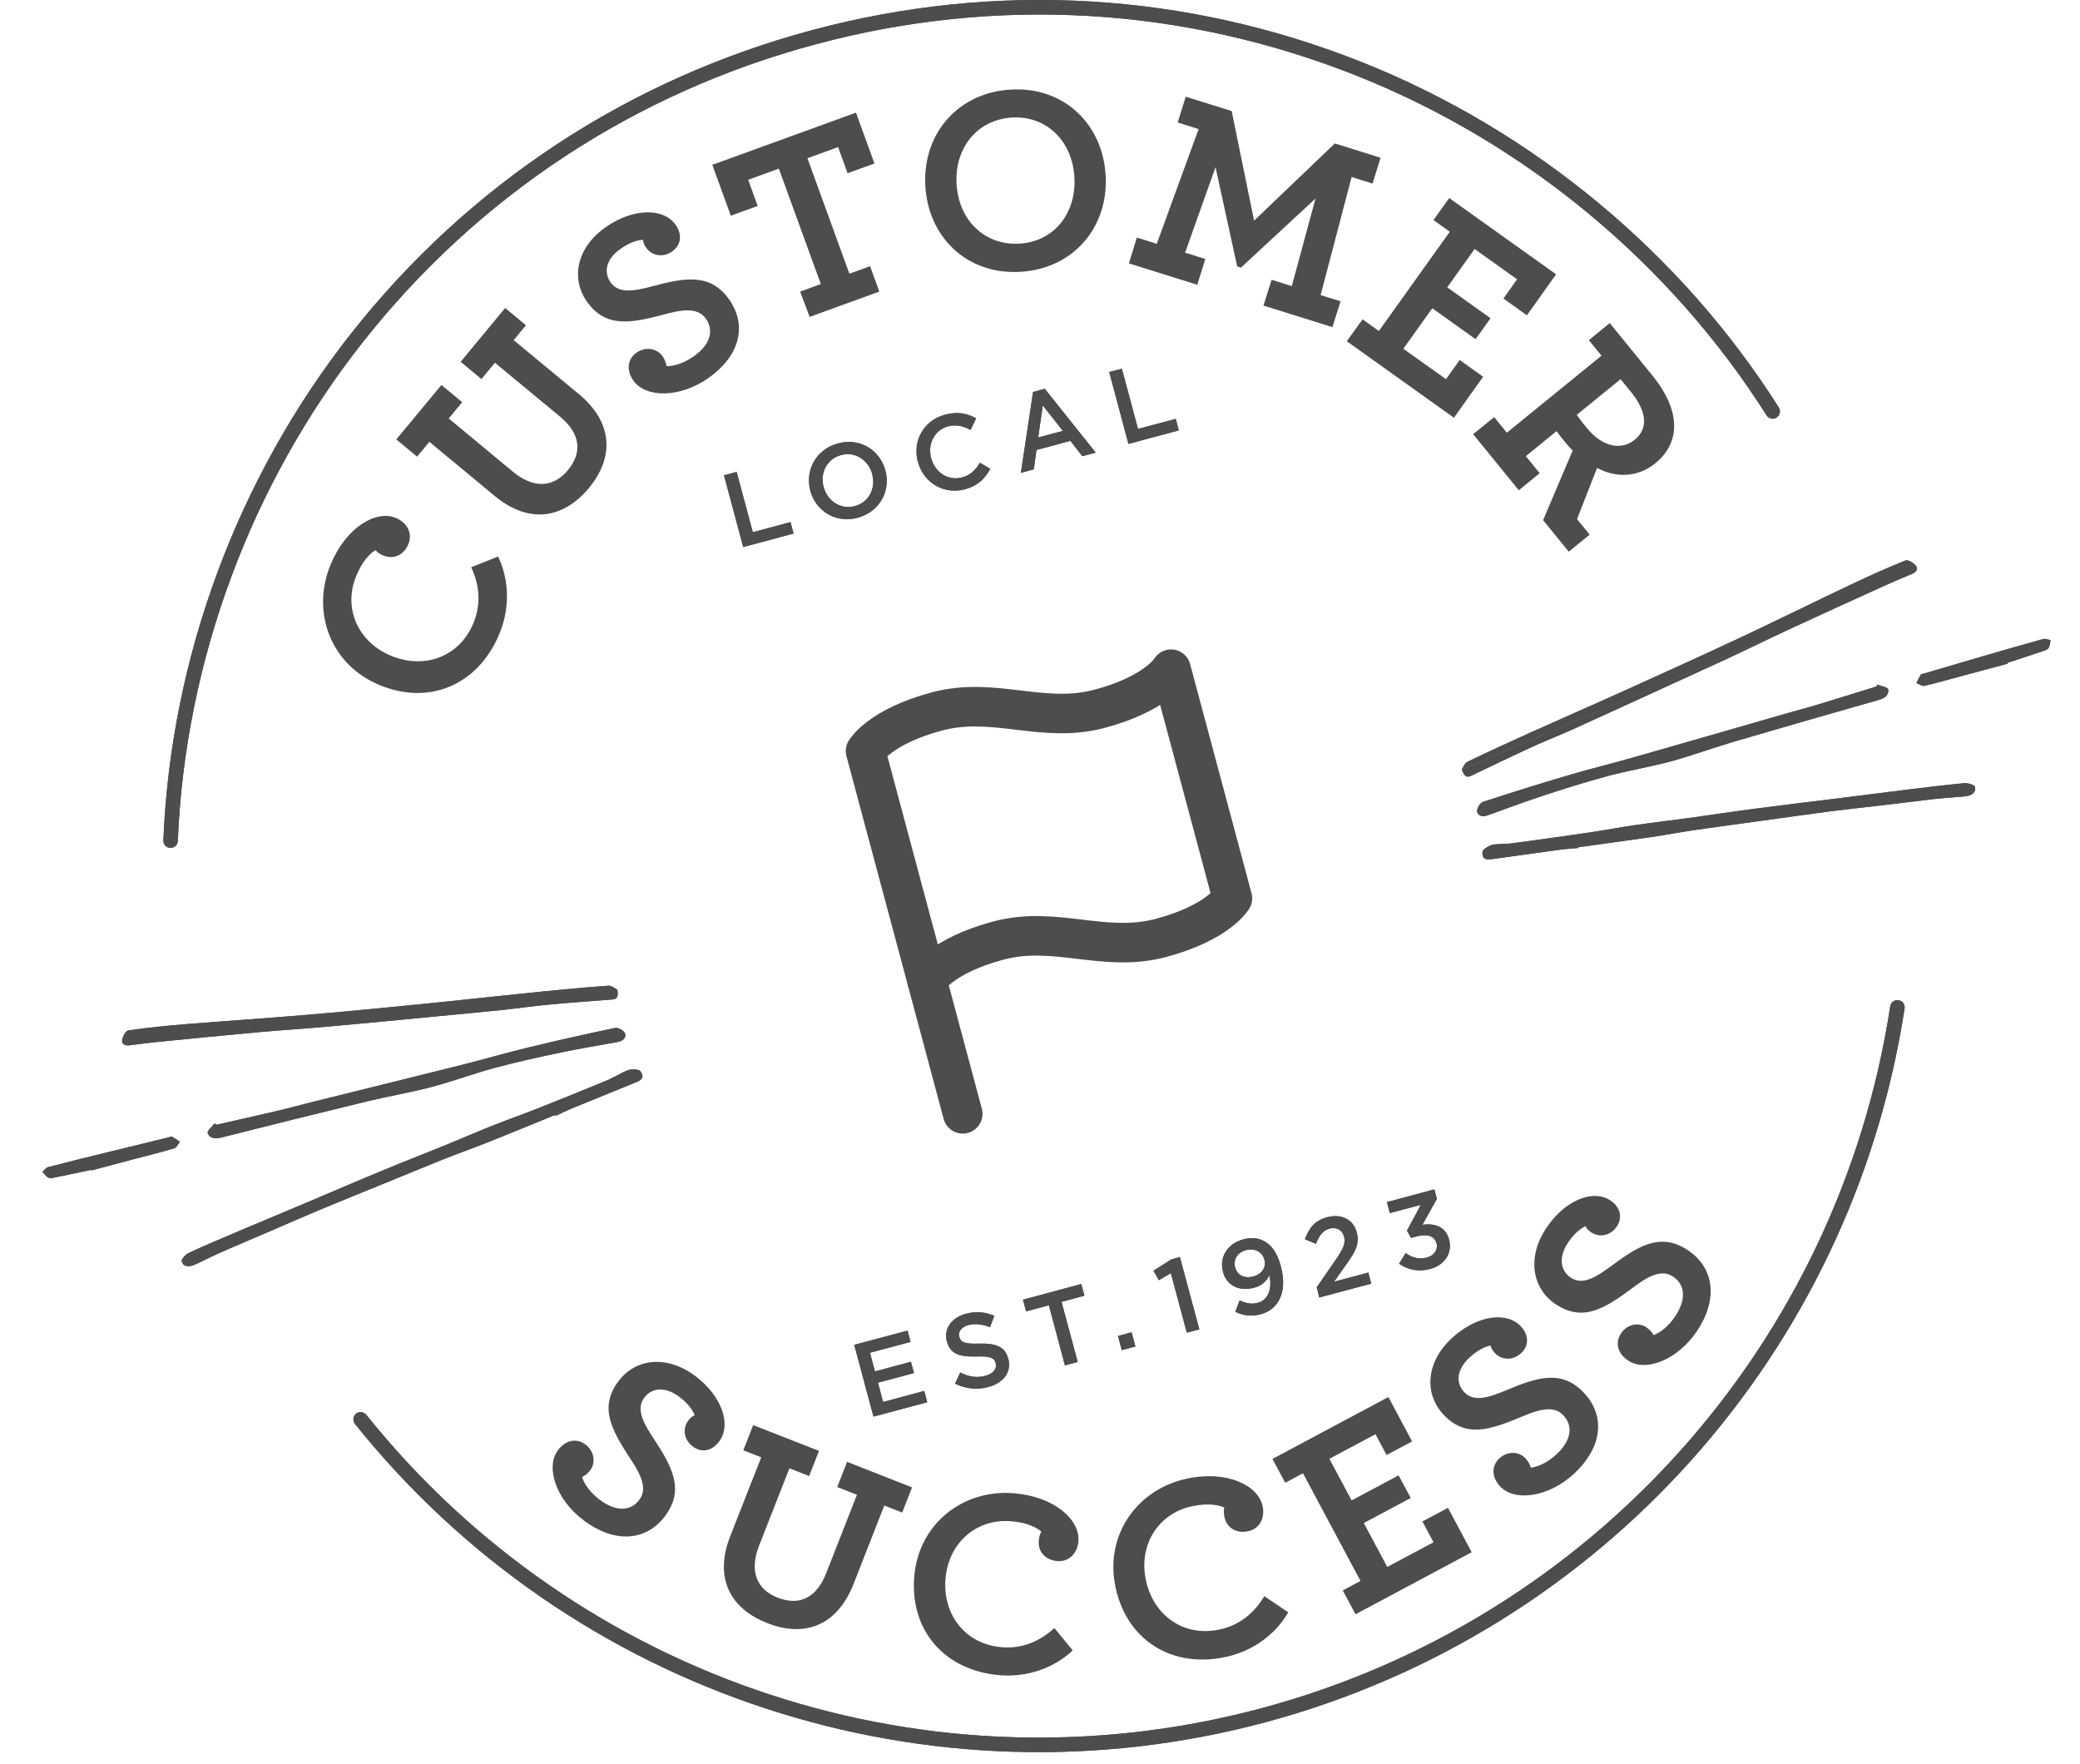 <svg width="171" height="145" viewBox="0 0 171 145" fill="none" xmlns="http://www.w3.org/2000/svg">
<path fill-rule="evenodd" clip-rule="evenodd" d="M76.205 80.574C76.205 80.574 77.354 78.583 82.063 77.322C86.772 76.06 90.752 78.358 95.461 77.096C100.17 75.835 101.319 73.844 101.319 73.844L96.272 55.009C96.272 55.009 95.123 56.999 90.414 58.261C85.705 59.523 81.725 57.224 77.016 58.486C72.307 59.748 71.158 61.738 71.158 61.738L76.205 80.574Z" stroke="#4D4D4F" stroke-width="3.25" stroke-linecap="round" stroke-linejoin="round"/>
<path d="M79.149 91.561L76.205 80.574" stroke="#4D4D4F" stroke-width="3.25" stroke-linecap="round" stroke-linejoin="round"/>
<g clip-path="url(#clip0)">
<path d="M45.88 119.2C46.5 118.37 47.4 118.2 48.13 118.74C48.9 119.32 48.96 120.27 48.54 120.84C48.33 121.12 48.12 121.29 47.85 121.42C48.05 122.04 48.55 122.72 49.31 123.29C50.58 124.24 51.81 124.29 52.56 123.29C53.27 122.34 52.65 121.16 51.8 119.88C50.24 117.49 49.24 115.67 50.86 113.52C52.25 111.67 54.83 111.36 57.17 113.12C59.33 114.75 60.17 117.11 59.12 118.5C58.5 119.33 57.63 119.42 56.96 118.91C56.15 118.3 56.14 117.36 56.58 116.78C56.79 116.5 56.94 116.42 57.11 116.33C56.94 115.9 56.57 115.37 55.85 114.83C54.71 113.97 53.6 114.05 52.97 114.89C52.26 115.84 52.9 116.99 53.75 118.28C55.27 120.58 56.29 122.48 54.68 124.62C53.03 126.82 50.38 126.78 48.01 125C45.7 123.28 44.82 120.6 45.88 119.2Z" fill="#4D4D4F"/>
<path d="M60.03 126.29L62.58 119.8L61.11 119.22L61.92 117.15L67.33 119.27L66.52 121.34L64.9 120.7L62.4 127.07C61.59 129.14 62.2 130.65 63.92 131.33C65.66 132.01 67.1 131.42 67.92 129.33L70.45 122.88L68.83 122.24L69.64 120.17L74.98 122.27L74.17 124.34L72.7 123.76L70.17 130.21C68.79 133.73 66.06 134.6 63.09 133.43C60.08 132.26 58.67 129.77 60.03 126.29Z" fill="#4D4D4F"/>
<path d="M75.16 129.62C75.51 125.28 79.14 122.41 83.35 122.75C86.7 123.02 88.8 124.95 88.66 126.68C88.58 127.73 87.84 128.4 86.94 128.33C85.95 128.25 85.32 127.58 85.4 126.64C85.42 126.35 85.51 126.08 85.61 125.91C85.22 125.55 84.41 125.15 83.1 125.05C80.29 124.83 77.97 126.8 77.73 129.81C77.5 132.7 79.33 135.17 82.38 135.41C84.07 135.54 85.51 134.91 86.68 133.83L88.19 135.67C86.66 137.11 84.5 137.89 82.2 137.71C77.74 137.35 74.8 134.11 75.16 129.62Z" fill="#4D4D4F"/>
<path d="M91.71 130.48C90.8 126.22 93.45 122.43 97.58 121.55C100.87 120.84 103.43 122.1 103.8 123.8C104.02 124.83 103.51 125.69 102.62 125.87C101.65 126.08 100.86 125.62 100.66 124.69C100.6 124.41 100.6 124.12 100.65 123.93C100.17 123.7 99.29 123.55 97.99 123.82C95.24 124.41 93.58 126.97 94.21 129.92C94.82 132.76 97.28 134.6 100.27 133.95C101.93 133.6 103.13 132.57 103.94 131.21L105.91 132.54C104.86 134.36 103.01 135.73 100.76 136.21C96.4 137.15 92.65 134.89 91.71 130.48Z" fill="#4D4D4F"/>
<path d="M110.39 130.74L111.85 129.96L107.12 121.11L105.66 121.89L104.61 119.93L114.14 114.84L116.09 118.49L113.99 119.61L113.08 117.9L109.29 119.92L111.12 123.34L114.98 121.28L115.98 123.14L112.12 125.2L114.05 128.81L117.85 126.78L116.94 125.07L119.04 123.95L120.99 127.6L111.44 132.7L110.39 130.74Z" fill="#4D4D4F"/>
<path d="M123.31 122.17C122.61 121.41 122.61 120.49 123.27 119.88C123.98 119.23 124.93 119.35 125.4 119.87C125.64 120.13 125.77 120.37 125.85 120.65C126.49 120.57 127.26 120.2 127.95 119.56C129.12 118.49 129.39 117.29 128.54 116.36C127.74 115.48 126.46 115.88 125.05 116.48C122.42 117.58 120.44 118.22 118.63 116.24C117.07 114.54 117.23 111.94 119.39 109.97C121.39 108.14 123.86 107.76 125.04 109.04C125.74 109.8 125.67 110.67 125.05 111.24C124.3 111.92 123.38 111.76 122.89 111.22C122.65 110.96 122.6 110.8 122.54 110.61C122.08 110.7 121.5 110.97 120.83 111.58C119.77 112.55 119.65 113.65 120.36 114.42C121.16 115.3 122.41 114.87 123.84 114.28C126.38 113.21 128.43 112.55 130.25 114.53C132.11 116.56 131.58 119.15 129.39 121.16C127.29 123.09 124.5 123.47 123.31 122.17Z" fill="#4D4D4F"/>
<path d="M133.85 111.84C132.99 111.27 132.76 110.38 133.26 109.62C133.8 108.81 134.74 108.7 135.33 109.1C135.62 109.3 135.81 109.5 135.95 109.75C136.55 109.52 137.21 108.98 137.73 108.19C138.61 106.87 138.59 105.64 137.54 104.94C136.55 104.28 135.4 104.97 134.18 105.9C131.89 107.6 130.12 108.69 127.89 107.21C125.97 105.93 125.5 103.37 127.13 100.94C128.63 98.69 130.94 97.72 132.39 98.68C133.25 99.25 133.39 100.11 132.93 100.81C132.37 101.65 131.43 101.71 130.82 101.31C130.53 101.11 130.44 100.97 130.34 100.8C129.92 101 129.41 101.4 128.91 102.15C128.12 103.34 128.26 104.44 129.14 105.03C130.13 105.69 131.24 104.97 132.48 104.06C134.69 102.41 136.53 101.28 138.76 102.77C141.05 104.3 141.17 106.94 139.52 109.41C137.93 111.78 135.31 112.82 133.85 111.84Z" fill="#4D4D4F"/>
<path d="M31.22 56.32C27.19 54.67 25.57 50.34 27.17 46.43C28.45 43.32 30.93 41.91 32.53 42.57C33.51 42.97 33.92 43.88 33.58 44.71C33.2 45.63 32.38 46.02 31.5 45.66C31.23 45.55 31 45.38 30.87 45.23C30.41 45.49 29.78 46.14 29.28 47.36C28.21 49.96 29.39 52.78 32.18 53.92C34.87 55.02 37.77 54.03 38.93 51.2C39.57 49.63 39.41 48.07 38.74 46.63L40.95 45.75C41.86 47.65 41.94 49.94 41.07 52.07C39.37 56.22 35.39 58.04 31.22 56.32Z" fill="#4D4D4F"/>
<path d="M40.67 40.77L35.3 36.32L34.29 37.54L32.58 36.12L36.29 31.65L38 33.06L36.89 34.4L42.16 38.77C43.87 40.19 45.5 40.08 46.68 38.66C47.87 37.22 47.76 35.67 46.03 34.24L40.69 29.82L39.58 31.16L37.87 29.74L41.53 25.32L43.24 26.74L42.23 27.96L47.57 32.38C50.48 34.79 50.45 37.66 48.42 40.11C46.36 42.59 43.55 43.15 40.67 40.77Z" fill="#4D4D4F"/>
<path d="M52.06 31.27C51.47 30.42 51.59 29.51 52.33 28.99C53.12 28.44 54.04 28.68 54.45 29.26C54.65 29.55 54.75 29.8 54.79 30.1C55.44 30.11 56.25 29.84 57.02 29.3C58.32 28.4 58.75 27.24 58.04 26.21C57.36 25.23 56.04 25.45 54.56 25.86C51.8 26.59 49.76 26.96 48.23 24.76C46.91 22.86 47.42 20.31 49.83 18.65C52.05 17.11 54.56 17.06 55.55 18.49C56.14 19.34 55.95 20.19 55.26 20.67C54.43 21.25 53.53 20.96 53.12 20.36C52.92 20.07 52.89 19.91 52.86 19.71C52.4 19.74 51.78 19.92 51.04 20.44C49.86 21.25 49.59 22.33 50.19 23.2C50.86 24.18 52.16 23.92 53.65 23.53C56.31 22.81 58.43 22.44 59.96 24.64C61.53 26.9 60.66 29.4 58.22 31.09C55.88 32.73 53.06 32.72 52.06 31.27Z" fill="#4D4D4F"/>
<path d="M65.78 23.97L67.48 23.35L64.03 13.86L61.51 14.78L62.29 16.93L60.08 17.73L58.56 13.55L70.37 9.26L71.89 13.44L69.68 14.24L68.9 12.09L66.38 13.01L69.83 22.5L71.53 21.88L72.29 23.97L66.56 26.05L65.78 23.97Z" fill="#4D4D4F"/>
<path d="M76.07 15.24C75.85 11 78.75 7.59 83.15 7.36C87.52 7.13 90.68 10.25 90.9 14.47C91.12 18.71 88.22 22.12 83.82 22.35C79.45 22.57 76.29 19.46 76.07 15.24ZM88.33 14.59C88.17 11.58 86.02 9.51 83.23 9.66C80.42 9.81 78.48 12.07 78.64 15.1C78.8 18.11 80.96 20.18 83.77 20.03C86.56 19.89 88.49 17.63 88.33 14.59Z" fill="#4D4D4F"/>
<path d="M93.46 19.53L95.1 20.04L98.54 10.61L96.82 10.07L97.48 7.95L101.26 9.13L103.1 18.14L109.74 11.79L113.5 12.97L112.84 15.09L111.12 14.55L108.57 24.26L110.21 24.77L109.54 26.89L103.87 25.12L104.54 23L106.2 23.52L108.15 16.32L102.02 22L101.71 21.9L99.93 13.74L97.43 20.77L99.09 21.29L98.43 23.41L92.81 21.65L93.46 19.53Z" fill="#4D4D4F"/>
<path d="M112.02 26.25L113.36 27.21L119.19 19.05L117.85 18.09L119.14 16.28L127.93 22.55L125.53 25.92L123.6 24.54L124.72 22.96L121.23 20.47L118.98 23.62L122.54 26.16L121.31 27.88L117.75 25.34L115.37 28.67L118.88 31.17L120 29.59L121.93 30.97L119.53 34.34L110.72 28.05L112.02 26.25Z" fill="#4D4D4F"/>
<path d="M122.84 34.29L123.88 35.57L131.66 29.24L130.62 27.96L132.34 26.56L135.88 30.91C137.98 33.49 138.37 36.23 136.08 38.09C134.63 39.27 132.8 39.29 131.3 38.46L129.65 42.67L130.69 43.95L128.97 45.35L126.86 42.76L129.29 37.04C129.08 36.81 128.88 36.61 128.7 36.38C128.41 36.02 128.14 35.7 127.97 35.44L125.44 37.5L126.58 38.9L124.86 40.3L121.11 35.69L122.84 34.29ZM134.39 36.15C135.57 35.19 135.34 33.76 134.08 32.21L133.23 31.17L129.63 34.1C129.78 34.32 129.98 34.61 130.49 35.22C131.67 36.66 133.22 37.1 134.39 36.15Z" fill="#4D4D4F"/>
<path d="M50.75 81.35C50.84 81.86 50.77 82.13 50.36 82.16C48.63 82.3 46.89 82.41 45.16 82.58C43.85 82.7 42.55 82.89 41.24 83.03C39.49 83.21 37.74 83.37 35.99 83.54C33.06 83.82 30.13 84.11 27.19 84.37C25.22 84.55 23.24 84.67 21.27 84.85C18.53 85.1 15.79 85.37 13.06 85.64C12.28 85.72 11.49 85.82 10.71 85.92C10.37 85.97 10 85.9 10.04 85.52C10.07 85.22 10.34 84.73 10.56 84.7C12.16 84.47 13.77 84.31 15.39 84.18C18.76 83.91 22.14 83.69 25.51 83.4C28.89 83.11 32.27 82.78 35.65 82.44C38.55 82.15 41.45 81.82 44.35 81.53C46.24 81.34 48.13 81.16 50.02 81.03C50.28 81.02 50.56 81.26 50.75 81.35Z" fill="#4D4D4F"/>
<path d="M50.25 88.64C50.72 88.45 51.14 88.15 51.61 87.98C51.89 87.88 52.24 87.89 52.53 87.97C52.67 88.01 52.82 88.32 52.82 88.5C52.82 88.64 52.61 88.83 52.45 88.9C50.65 89.64 48.85 90.36 47.05 91.1C46.58 91.29 46.14 91.52 45.68 91.73L45.65 91.66" fill="#4D4D4F"/>
<path d="M45.65 91.65C43.78 92.41 41.91 93.18 40.03 93.93C38.86 94.4 37.67 94.81 36.5 95.28C34.83 95.95 33.16 96.64 31.5 97.32C29.76 98.03 28.01 98.73 26.27 99.46C24.95 100.01 23.63 100.6 22.32 101.16C21.04 101.71 19.75 102.25 18.47 102.81C17.73 103.13 17.01 103.49 16.28 103.84C16.15 103.9 16.02 103.96 15.89 104.01C15.48 104.16 15.05 104.12 14.94 103.68C14.9 103.5 15.27 103.11 15.53 102.99C16.91 102.35 18.31 101.76 19.71 101.17C21.58 100.38 23.45 99.6 25.32 98.81C27.43 97.92 29.53 97.01 31.65 96.14C33.28 95.46 34.93 94.82 36.56 94.16C37.93 93.6 39.28 93.01 40.65 92.47C41.83 92 43.04 91.58 44.23 91.11C46.25 90.31 48.26 89.49 50.27 88.66" fill="#4D4D4F"/>
<path d="M17.8 92.46C19.46 92.08 21.13 91.71 22.79 91.32C23.66 91.12 24.53 90.88 25.39 90.66C29.62 89.61 33.85 88.57 38.08 87.51C39.85 87.06 41.61 86.55 43.39 86.12C45.78 85.54 48.17 85 50.58 84.5C50.82 84.45 51.3 84.72 51.38 84.95C51.51 85.3 51.22 85.57 50.81 85.65C49.27 85.93 47.73 86.18 46.2 86.5C44.35 86.89 42.5 87.29 40.68 87.78C38.93 88.25 37.24 88.89 35.49 89.35C33.76 89.81 31.99 90.1 30.25 90.52C26.21 91.5 22.18 92.5 18.15 93.52C17.67 93.64 17.23 93.57 17.07 93.14C17.01 92.97 17.44 92.62 17.64 92.35C17.71 92.39 17.76 92.43 17.8 92.46Z" fill="#4D4D4F"/>
<path d="M7.49 96.17C6.44 96.39 5.39 96.62 4.33 96.83C4.2 96.86 4.02 96.85 3.92 96.78C3.75 96.66 3.63 96.48 3.49 96.32C3.65 96.19 3.79 95.98 3.97 95.94C5.6 95.51 7.24 95.11 8.88 94.71C10.53 94.31 12.19 93.91 13.84 93.5C13.94 93.48 14.06 93.4 14.13 93.44C14.36 93.56 14.57 93.71 14.79 93.85C14.64 94.04 14.53 94.33 14.34 94.39C13.27 94.71 12.18 94.98 11.1 95.26C9.9 95.58 8.7 95.9 7.5 96.22C7.5 96.21 7.5 96.19 7.49 96.17Z" fill="#4D4D4F"/>
<path d="M145.9 52.29C146.42 52.04 146.94 51.8 147.46 51.56C149.96 50.4 152.46 49.27 154.97 48.13C155.69 47.8 156.41 47.5 157.14 47.2C157.46 47.07 157.74 46.83 157.52 46.52C157.34 46.28 156.86 45.99 156.66 46.07C155.16 46.67 153.68 47.34 152.22 48.03C149.16 49.48 146.13 50.98 143.06 52.42C139.99 53.86 136.9 55.26 133.8 56.66C131.15 57.86 128.47 59.03 125.82 60.22C124.09 61 122.36 61.79 120.65 62.62C120.41 62.73 120.29 63.09 120.17 63.26" fill="#4D4D4F"/>
<path d="M120.18 63.27C120.36 63.76 120.55 63.96 120.93 63.78C122.5 63.03 124.06 62.27 125.64 61.54C126.83 60.99 128.06 60.51 129.26 59.97C130.86 59.25 132.46 58.51 134.06 57.78C136.74 56.55 139.42 55.34 142.1 54.1C143.38 53.51 144.64 52.89 145.91 52.29" fill="#4D4D4F"/>
<path d="M129.75 69.65C131.75 69.37 133.75 69.1 135.75 68.81C137 68.63 138.23 68.39 139.48 68.21C141.26 67.95 143.05 67.72 144.83 67.47C146.7 67.21 148.56 66.95 150.43 66.7C151.85 66.52 153.28 66.37 154.71 66.2C156.1 66.04 157.48 65.86 158.87 65.7C159.67 65.61 160.48 65.56 161.28 65.49C161.42 65.48 161.56 65.47 161.7 65.44C162.13 65.37 162.48 65.11 162.36 64.68C162.31 64.51 161.79 64.36 161.5 64.38C159.99 64.52 158.48 64.71 156.97 64.89C154.96 65.14 152.94 65.4 150.93 65.65C148.66 65.93 146.39 66.2 144.11 66.5C142.36 66.73 140.62 67 138.87 67.24C137.41 67.44 135.94 67.61 134.48 67.82C133.22 68 131.96 68.24 130.7 68.43C128.55 68.75 126.4 69.04 124.25 69.33C123.75 69.4 123.23 69.35 122.74 69.44C122.45 69.49 122.15 69.68 121.94 69.89C121.84 69.99 121.86 70.33 121.96 70.49C122.03 70.61 122.31 70.67 122.48 70.65C124.41 70.39 126.33 70.11 128.25 69.85C128.75 69.78 129.25 69.76 129.76 69.71C129.76 69.7 129.75 69.67 129.75 69.65Z" fill="#4D4D4F"/>
<path d="M154.27 56.43C152.64 56.93 151.01 57.45 149.38 57.94C148.52 58.2 147.65 58.42 146.79 58.67C142.6 59.87 138.42 61.09 134.23 62.28C132.47 62.78 130.69 63.21 128.94 63.73C126.59 64.42 124.24 65.16 121.91 65.92C121.68 66 121.4 66.47 121.44 66.71C121.5 67.08 121.9 67.17 122.28 67.03C123.75 66.51 125.21 65.95 126.7 65.46C128.49 64.87 130.29 64.3 132.11 63.81C133.85 63.34 135.65 63.05 137.39 62.58C139.12 62.11 140.8 61.48 142.51 60.98C146.49 59.81 150.49 58.66 154.48 57.53C154.96 57.39 155.3 57.12 155.23 56.67C155.2 56.49 154.65 56.4 154.34 56.28C154.31 56.32 154.29 56.37 154.27 56.43Z" fill="#4D4D4F"/>
<path d="M165.05 54.48C166.07 54.15 167.09 53.82 168.11 53.47C168.24 53.43 168.39 53.34 168.44 53.23C168.53 53.05 168.54 52.83 168.58 52.62C168.38 52.58 168.15 52.48 167.97 52.53C166.34 52.98 164.72 53.45 163.1 53.92C161.47 54.4 159.83 54.88 158.2 55.36C158.1 55.39 157.96 55.39 157.92 55.45C157.78 55.67 157.67 55.91 157.55 56.14C157.77 56.23 158.02 56.43 158.21 56.38C159.3 56.12 160.38 55.81 161.46 55.52C162.66 55.2 163.86 54.88 165.05 54.56V54.48Z" fill="#4D4D4F"/>
<path d="M145.89 34.4C145.65 34.47 145.38 34.37 145.23 34.14C137.33 21.66 125.39 11.75 111.6 6.25C97.34 0.56 81.94 -0.35 67.06 3.64C52.19 7.62 39.3 16.1 29.8 28.16C20.61 39.82 15.22 54.37 14.62 69.13C14.61 69.46 14.33 69.71 14 69.7C13.67 69.69 13.42 69.41 13.43 69.08C14.04 54.07 19.52 39.28 28.86 27.42C38.53 15.16 51.63 6.54 66.75 2.48C81.87 -1.57 97.53 -0.65 112.04 5.14C126.06 10.74 138.2 20.81 146.24 33.5C146.41 33.78 146.33 34.15 146.06 34.32C146 34.36 145.94 34.38 145.89 34.4Z" fill="#4D4D4F"/>
<path d="M104.02 141.58C76.43 148.97 47.05 139.34 29.18 117.05C28.98 116.79 29.02 116.42 29.27 116.21C29.53 116 29.9 116.05 30.11 116.3C47.69 138.23 76.58 147.7 103.72 140.42C130.86 133.15 151.14 110.5 155.4 82.72C155.45 82.39 155.75 82.17 156.08 82.22C156.41 82.27 156.63 82.57 156.58 82.9C152.24 111.16 131.61 134.18 104.02 141.58Z" fill="#4D4D4F"/>
<path d="M59.52 39.07L60.56 38.79L61.89 43.75L64.99 42.92L65.24 43.86L61.1 44.97L59.52 39.07Z" fill="#4D4D4F"/>
<path d="M66.62 40.35V40.33C66.17 38.67 67.08 36.94 68.89 36.45C70.7 35.96 72.34 37 72.78 38.66L72.79 38.68C73.24 40.34 72.33 42.07 70.51 42.56C68.7 43.04 67.07 42.01 66.62 40.35ZM71.71 38.99V38.97C71.4 37.82 70.31 37.09 69.14 37.41C67.97 37.73 67.4 38.88 67.71 40.03L67.72 40.05C68.03 41.2 69.12 41.92 70.29 41.6C71.45 41.28 72.01 40.13 71.71 38.99Z" fill="#4D4D4F"/>
<path d="M75.47 37.98L75.46 37.96C75.01 36.28 75.9 34.57 77.69 34.09C78.78 33.8 79.54 34 80.25 34.39L79.79 35.34C79.2 35.03 78.62 34.87 77.94 35.05C76.82 35.35 76.24 36.5 76.55 37.66L76.56 37.68C76.87 38.83 77.94 39.55 79.07 39.25C79.8 39.06 80.18 38.65 80.56 38.04L81.41 38.54C80.97 39.35 80.4 39.93 79.3 40.23C77.57 40.67 75.93 39.67 75.47 37.98Z" fill="#4D4D4F"/>
<path d="M84.93 32.22L85.89 31.96L90.08 37.21L88.98 37.5L88 36.24L85.21 36.99L84.99 38.58L83.93 38.87L84.93 32.22ZM87.38 35.42L85.73 33.33L85.35 35.96L87.38 35.42Z" fill="#4D4D4F"/>
<path d="M91.19 30.58L92.23 30.31L93.56 35.26L96.66 34.43L96.91 35.38L92.77 36.49L91.19 30.58Z" fill="#4D4D4F"/>
<path d="M70.23 110.55L74.61 109.38L74.86 110.31L71.52 111.2L71.93 112.74L74.89 111.94L75.14 112.87L72.18 113.66L72.6 115.25L75.98 114.34L76.23 115.27L71.81 116.45L70.23 110.55Z" fill="#4D4D4F"/>
<path d="M78.52 113.74L78.94 112.83C79.64 113.17 80.28 113.29 81.01 113.1C81.65 112.93 81.97 112.52 81.86 112.08V112.06C81.75 111.64 81.45 111.47 80.29 111.51C78.95 111.54 78.14 111.36 77.85 110.27L77.84 110.25C77.57 109.24 78.23 108.31 79.4 108C80.26 107.77 81.01 107.85 81.74 108.17L81.39 109.1C80.75 108.85 80.17 108.78 79.63 108.92C79.02 109.08 78.75 109.49 78.86 109.88L78.87 109.9C78.99 110.35 79.32 110.49 80.53 110.45C81.86 110.42 82.62 110.69 82.88 111.67L82.89 111.69C83.19 112.79 82.49 113.68 81.25 114.02C80.33 114.26 79.4 114.18 78.52 113.74Z" fill="#4D4D4F"/>
<path d="M86.23 107.3L84.36 107.8L84.1 106.84L88.89 105.55L89.15 106.51L87.27 107.02L88.6 111.96L87.55 112.24L86.23 107.3Z" fill="#4D4D4F"/>
<path d="M93.032 109.521L91.911 109.821L92.224 110.989L93.344 110.69L93.032 109.521Z" fill="#4D4D4F"/>
<path d="M96.26 104.66L95.27 105.24L94.83 104.46L96.29 103.53L97 103.33L98.6 109.28L97.57 109.55L96.26 104.66Z" fill="#4D4D4F"/>
<path d="M104.35 104.84C104.13 105.32 103.73 105.68 103.13 105.85C101.87 106.19 100.84 105.68 100.54 104.54V104.52C100.23 103.37 100.89 102.24 102.19 101.89C102.93 101.69 103.47 101.77 104 102.07C104.55 102.39 105 102.97 105.31 104.13V104.15C105.82 106.05 105.23 107.61 103.64 108.04C102.82 108.26 102.17 108.12 101.56 107.84L101.91 106.9C102.46 107.15 102.9 107.23 103.41 107.1C104.46 106.8 104.55 105.62 104.35 104.84ZM103.95 103.55L103.94 103.53C103.78 102.92 103.17 102.57 102.42 102.77C101.69 102.97 101.38 103.57 101.54 104.18L101.55 104.2C101.71 104.82 102.3 105.13 103.04 104.93C103.79 104.73 104.11 104.12 103.95 103.55Z" fill="#4D4D4F"/>
<path d="M108.25 105.82L109.82 103.55C110.44 102.64 110.64 102.19 110.5 101.66C110.34 101.08 109.84 100.85 109.3 101C108.76 101.14 108.47 101.54 108.18 102.25L107.28 101.87C107.64 100.93 108.07 100.34 109.12 100.06C110.28 99.75 111.26 100.25 111.54 101.3V101.32C111.79 102.25 111.44 102.89 110.62 104.02L109.68 105.36L112.49 104.61L112.73 105.52L108.46 106.66L108.25 105.82Z" fill="#4D4D4F"/>
<path d="M115.02 103.88L115.56 103.01C116.12 103.4 116.66 103.55 117.32 103.37C117.9 103.21 118.24 102.74 118.1 102.2L118.09 102.18C117.93 101.6 117.31 101.41 116.49 101.63L116.01 101.76L115.67 101.16L116.81 99.04L114.26 99.72L114.02 98.82L117.92 97.77L118.13 98.55L116.94 100.68C117.86 100.55 118.83 100.78 119.12 101.87L119.13 101.89C119.42 102.98 118.8 103.99 117.56 104.32C116.53 104.58 115.68 104.35 115.02 103.88Z" fill="#4D4D4F"/>
<path d="M50.75 81.35C50.84 81.86 50.77 82.13 50.36 82.16C48.63 82.3 46.89 82.41 45.16 82.58C43.85 82.7 42.55 82.89 41.24 83.03C39.49 83.21 37.74 83.37 35.99 83.54C33.06 83.82 30.13 84.11 27.19 84.37C25.22 84.55 23.24 84.67 21.27 84.85C18.53 85.1 15.79 85.37 13.06 85.64C12.28 85.72 11.49 85.82 10.71 85.92C10.37 85.97 10 85.9 10.04 85.52C10.07 85.22 10.34 84.73 10.56 84.7C12.16 84.47 13.77 84.31 15.39 84.18C18.76 83.91 22.14 83.69 25.51 83.4C28.89 83.11 32.27 82.78 35.65 82.44C38.55 82.15 41.45 81.82 44.35 81.53C46.24 81.34 48.13 81.16 50.02 81.03C50.28 81.02 50.56 81.26 50.75 81.35Z" fill="#4D4D4F"/>
<path d="M50.25 88.64C50.72 88.45 51.14 88.15 51.61 87.98C51.89 87.88 52.24 87.89 52.53 87.97C52.67 88.01 52.82 88.32 52.82 88.5C52.82 88.64 52.61 88.83 52.45 88.9C50.65 89.64 48.85 90.36 47.05 91.1C46.58 91.29 46.14 91.52 45.68 91.73L45.65 91.66" fill="#4D4D4F"/>
<path d="M45.65 91.65C43.78 92.41 41.91 93.18 40.03 93.93C38.86 94.4 37.67 94.81 36.5 95.28C34.83 95.95 33.16 96.64 31.5 97.32C29.76 98.03 28.01 98.73 26.27 99.46C24.95 100.01 23.63 100.6 22.32 101.16C21.04 101.71 19.75 102.25 18.47 102.81C17.73 103.13 17.01 103.49 16.28 103.84C16.15 103.9 16.02 103.96 15.89 104.01C15.48 104.16 15.05 104.12 14.94 103.68C14.9 103.5 15.27 103.11 15.53 102.99C16.91 102.35 18.31 101.76 19.71 101.17C21.58 100.38 23.45 99.6 25.32 98.81C27.43 97.92 29.53 97.01 31.65 96.14C33.28 95.46 34.93 94.82 36.56 94.16C37.93 93.6 39.28 93.01 40.65 92.47C41.83 92 43.04 91.58 44.23 91.11C46.25 90.31 48.26 89.49 50.27 88.66" fill="#4D4D4F"/>
<path d="M17.8 92.46C19.46 92.08 21.13 91.71 22.79 91.32C23.66 91.12 24.53 90.88 25.39 90.66C29.62 89.61 33.85 88.57 38.08 87.51C39.85 87.06 41.61 86.55 43.39 86.12C45.78 85.54 48.17 85 50.58 84.5C50.82 84.45 51.3 84.72 51.38 84.95C51.51 85.3 51.22 85.57 50.81 85.65C49.27 85.93 47.73 86.18 46.2 86.5C44.35 86.89 42.5 87.29 40.68 87.78C38.93 88.25 37.24 88.89 35.49 89.35C33.76 89.81 31.99 90.1 30.25 90.52C26.21 91.5 22.18 92.5 18.15 93.52C17.67 93.64 17.23 93.57 17.07 93.14C17.01 92.97 17.44 92.62 17.64 92.35C17.71 92.39 17.76 92.43 17.8 92.46Z" fill="#4D4D4F"/>
<path d="M7.49 96.17C6.44 96.39 5.39 96.62 4.33 96.83C4.2 96.86 4.02 96.85 3.92 96.78C3.75 96.66 3.63 96.48 3.49 96.32C3.65 96.19 3.79 95.98 3.97 95.94C5.6 95.51 7.24 95.11 8.88 94.71C10.53 94.31 12.19 93.91 13.84 93.5C13.94 93.48 14.06 93.4 14.13 93.44C14.36 93.56 14.57 93.71 14.79 93.85C14.64 94.04 14.53 94.33 14.34 94.39C13.27 94.71 12.18 94.98 11.1 95.26C9.9 95.58 8.7 95.9 7.5 96.22C7.5 96.21 7.5 96.19 7.49 96.17Z" fill="#4D4D4F"/>
<path d="M145.9 52.29C146.42 52.04 146.94 51.8 147.46 51.56C149.96 50.4 152.46 49.27 154.97 48.13C155.69 47.8 156.41 47.5 157.14 47.2C157.46 47.07 157.74 46.83 157.52 46.52C157.34 46.28 156.86 45.99 156.66 46.07C155.16 46.67 153.68 47.34 152.22 48.03C149.16 49.48 146.13 50.98 143.06 52.42C139.99 53.86 136.9 55.26 133.8 56.66C131.15 57.86 128.47 59.03 125.82 60.22C124.09 61 122.36 61.79 120.65 62.62C120.41 62.73 120.29 63.09 120.17 63.26" fill="#4D4D4F"/>
<path d="M120.18 63.27C120.36 63.76 120.55 63.96 120.93 63.78C122.5 63.03 124.06 62.27 125.64 61.54C126.83 60.99 128.06 60.51 129.26 59.97C130.86 59.25 132.46 58.51 134.06 57.78C136.74 56.55 139.42 55.34 142.1 54.1C143.38 53.51 144.64 52.89 145.91 52.29" fill="#4D4D4F"/>
<path d="M129.75 69.65C131.75 69.37 133.75 69.1 135.75 68.81C137 68.63 138.23 68.39 139.48 68.21C141.26 67.95 143.05 67.72 144.83 67.47C146.7 67.21 148.56 66.95 150.43 66.7C151.85 66.52 153.28 66.37 154.71 66.2C156.1 66.04 157.48 65.86 158.87 65.7C159.67 65.61 160.48 65.56 161.28 65.49C161.42 65.48 161.56 65.47 161.7 65.44C162.13 65.37 162.48 65.11 162.36 64.68C162.31 64.51 161.79 64.36 161.5 64.38C159.99 64.52 158.48 64.71 156.97 64.89C154.96 65.14 152.94 65.4 150.93 65.65C148.66 65.93 146.39 66.2 144.11 66.5C142.36 66.73 140.62 67 138.87 67.24C137.41 67.44 135.94 67.61 134.48 67.82C133.22 68 131.96 68.24 130.7 68.43C128.55 68.75 126.4 69.04 124.25 69.33C123.75 69.4 123.23 69.35 122.74 69.44C122.45 69.49 122.15 69.68 121.94 69.89C121.84 69.99 121.86 70.33 121.96 70.49C122.03 70.61 122.31 70.67 122.48 70.65C124.41 70.39 126.33 70.11 128.25 69.85C128.75 69.78 129.25 69.76 129.76 69.71C129.76 69.7 129.75 69.67 129.75 69.65Z" fill="#4D4D4F"/>
<path d="M154.27 56.43C152.64 56.93 151.01 57.45 149.38 57.94C148.52 58.2 147.65 58.42 146.79 58.67C142.6 59.87 138.42 61.09 134.23 62.28C132.47 62.78 130.69 63.21 128.94 63.73C126.59 64.42 124.24 65.16 121.91 65.92C121.68 66 121.4 66.47 121.44 66.71C121.5 67.08 121.9 67.17 122.28 67.03C123.75 66.51 125.21 65.95 126.7 65.46C128.49 64.87 130.29 64.3 132.11 63.81C133.85 63.34 135.65 63.05 137.39 62.58C139.12 62.11 140.8 61.48 142.51 60.98C146.49 59.81 150.49 58.66 154.48 57.53C154.96 57.39 155.3 57.12 155.23 56.67C155.2 56.49 154.65 56.4 154.34 56.28C154.31 56.32 154.29 56.37 154.27 56.43Z" fill="#4D4D4F"/>
<path d="M165.05 54.48C166.07 54.15 167.09 53.82 168.11 53.47C168.24 53.43 168.39 53.34 168.44 53.23C168.53 53.05 168.54 52.83 168.58 52.62C168.38 52.58 168.15 52.48 167.97 52.53C166.34 52.98 164.72 53.45 163.1 53.92C161.47 54.4 159.83 54.88 158.2 55.36C158.1 55.39 157.96 55.39 157.92 55.45C157.78 55.67 157.67 55.91 157.55 56.14C157.77 56.23 158.02 56.43 158.21 56.38C159.3 56.12 160.38 55.81 161.46 55.52C162.66 55.2 163.86 54.88 165.05 54.56V54.48Z" fill="#4D4D4F"/>
<path d="M145.89 34.4C145.65 34.47 145.38 34.37 145.23 34.14C137.33 21.66 125.39 11.75 111.6 6.25C97.34 0.56 81.94 -0.35 67.06 3.64C52.19 7.62 39.3 16.1 29.8 28.16C20.61 39.82 15.22 54.37 14.62 69.13C14.61 69.46 14.33 69.71 14 69.7C13.67 69.69 13.42 69.41 13.43 69.08C14.04 54.07 19.52 39.28 28.86 27.42C38.53 15.16 51.63 6.54 66.75 2.48C81.87 -1.57 97.53 -0.65 112.04 5.14C126.06 10.74 138.2 20.81 146.24 33.5C146.41 33.78 146.33 34.15 146.06 34.32C146 34.36 145.94 34.38 145.89 34.4Z" fill="#4D4D4F"/>
<path d="M104.02 141.58C76.43 148.97 47.05 139.34 29.18 117.05C28.98 116.79 29.02 116.42 29.27 116.21C29.53 116 29.9 116.05 30.11 116.3C47.69 138.23 76.58 147.7 103.72 140.42C130.86 133.15 151.14 110.5 155.4 82.72C155.45 82.39 155.75 82.17 156.08 82.22C156.41 82.27 156.63 82.57 156.58 82.9C152.24 111.16 131.61 134.18 104.02 141.58Z" fill="#4D4D4F"/>
<path d="M59.52 39.07L60.56 38.79L61.89 43.75L64.99 42.92L65.24 43.86L61.1 44.97L59.52 39.07Z" fill="#4D4D4F"/>
<path d="M66.62 40.35V40.33C66.17 38.67 67.08 36.94 68.89 36.45C70.7 35.96 72.34 37 72.78 38.66L72.79 38.68C73.24 40.34 72.33 42.07 70.51 42.56C68.7 43.04 67.07 42.01 66.62 40.35ZM71.71 38.99V38.97C71.4 37.82 70.31 37.09 69.14 37.41C67.97 37.73 67.4 38.88 67.71 40.03L67.72 40.05C68.03 41.2 69.12 41.92 70.29 41.6C71.45 41.28 72.01 40.13 71.71 38.99Z" fill="#4D4D4F"/>
<path d="M75.47 37.98L75.46 37.96C75.01 36.28 75.9 34.57 77.69 34.09C78.78 33.8 79.54 34 80.25 34.39L79.79 35.34C79.2 35.03 78.62 34.87 77.94 35.05C76.82 35.35 76.24 36.5 76.55 37.66L76.56 37.68C76.87 38.83 77.94 39.55 79.07 39.25C79.8 39.06 80.18 38.65 80.56 38.04L81.41 38.54C80.97 39.35 80.4 39.93 79.3 40.23C77.57 40.67 75.93 39.67 75.47 37.98Z" fill="#4D4D4F"/>
<path d="M84.93 32.22L85.89 31.96L90.08 37.21L88.98 37.5L88 36.24L85.21 36.99L84.99 38.58L83.93 38.87L84.93 32.22ZM87.38 35.42L85.73 33.33L85.35 35.96L87.38 35.42Z" fill="#4D4D4F"/>
<path d="M91.19 30.58L92.23 30.31L93.56 35.26L96.66 34.43L96.91 35.38L92.77 36.49L91.19 30.58Z" fill="#4D4D4F"/>
<path d="M70.23 110.55L74.61 109.38L74.86 110.31L71.52 111.2L71.93 112.74L74.89 111.94L75.14 112.87L72.18 113.66L72.6 115.25L75.98 114.34L76.23 115.27L71.81 116.45L70.23 110.55Z" fill="#4D4D4F"/>
<path d="M78.52 113.74L78.94 112.83C79.64 113.17 80.28 113.29 81.01 113.1C81.65 112.93 81.97 112.52 81.86 112.08V112.06C81.75 111.64 81.45 111.47 80.29 111.51C78.95 111.54 78.14 111.36 77.85 110.27L77.84 110.25C77.57 109.24 78.23 108.31 79.4 108C80.26 107.77 81.01 107.85 81.74 108.17L81.39 109.1C80.75 108.85 80.17 108.78 79.63 108.92C79.02 109.08 78.75 109.49 78.86 109.88L78.87 109.9C78.99 110.35 79.32 110.49 80.53 110.45C81.86 110.42 82.62 110.69 82.88 111.67L82.89 111.69C83.19 112.79 82.49 113.68 81.25 114.02C80.33 114.26 79.4 114.18 78.52 113.74Z" fill="#4D4D4F"/>
<path d="M86.23 107.3L84.36 107.8L84.1 106.84L88.89 105.55L89.15 106.51L87.27 107.02L88.6 111.96L87.55 112.24L86.23 107.3Z" fill="#4D4D4F"/>
<path d="M93.032 109.521L91.911 109.821L92.224 110.989L93.344 110.69L93.032 109.521Z" fill="#4D4D4F"/>
<path d="M96.26 104.66L95.27 105.24L94.83 104.46L96.29 103.53L97 103.33L98.6 109.28L97.57 109.55L96.26 104.66Z" fill="#4D4D4F"/>
<path d="M104.35 104.84C104.13 105.32 103.73 105.68 103.13 105.85C101.87 106.19 100.84 105.68 100.54 104.54V104.52C100.23 103.37 100.89 102.24 102.19 101.89C102.93 101.69 103.47 101.77 104 102.07C104.55 102.39 105 102.97 105.31 104.13V104.15C105.82 106.05 105.23 107.61 103.64 108.04C102.82 108.26 102.17 108.12 101.56 107.84L101.91 106.9C102.46 107.15 102.9 107.23 103.41 107.1C104.46 106.8 104.55 105.62 104.35 104.84ZM103.95 103.55L103.94 103.53C103.78 102.92 103.17 102.57 102.42 102.77C101.69 102.97 101.38 103.57 101.54 104.18L101.55 104.2C101.71 104.82 102.3 105.13 103.04 104.93C103.79 104.73 104.11 104.12 103.95 103.55Z" fill="#4D4D4F"/>
<path d="M108.25 105.82L109.82 103.55C110.44 102.64 110.64 102.19 110.5 101.66C110.34 101.08 109.84 100.85 109.3 101C108.76 101.14 108.47 101.54 108.18 102.25L107.28 101.87C107.64 100.93 108.07 100.34 109.12 100.06C110.28 99.75 111.26 100.25 111.54 101.3V101.32C111.79 102.25 111.44 102.89 110.62 104.02L109.68 105.36L112.49 104.61L112.73 105.52L108.46 106.66L108.25 105.82Z" fill="#4D4D4F"/>
<path d="M115.02 103.88L115.56 103.01C116.12 103.4 116.66 103.55 117.32 103.37C117.9 103.21 118.24 102.74 118.1 102.2L118.09 102.18C117.93 101.6 117.31 101.41 116.49 101.63L116.01 101.76L115.67 101.16L116.81 99.04L114.26 99.72L114.02 98.82L117.92 97.77L118.13 98.55L116.94 100.68C117.86 100.55 118.83 100.78 119.12 101.87L119.13 101.89C119.42 102.98 118.8 103.99 117.56 104.32C116.53 104.58 115.68 104.35 115.02 103.88Z" fill="#4D4D4F"/>
</g>
<defs>
<clipPath id="clip0">
<rect width="170.78" height="144.03" fill="white"/>
</clipPath>
</defs>
</svg>

